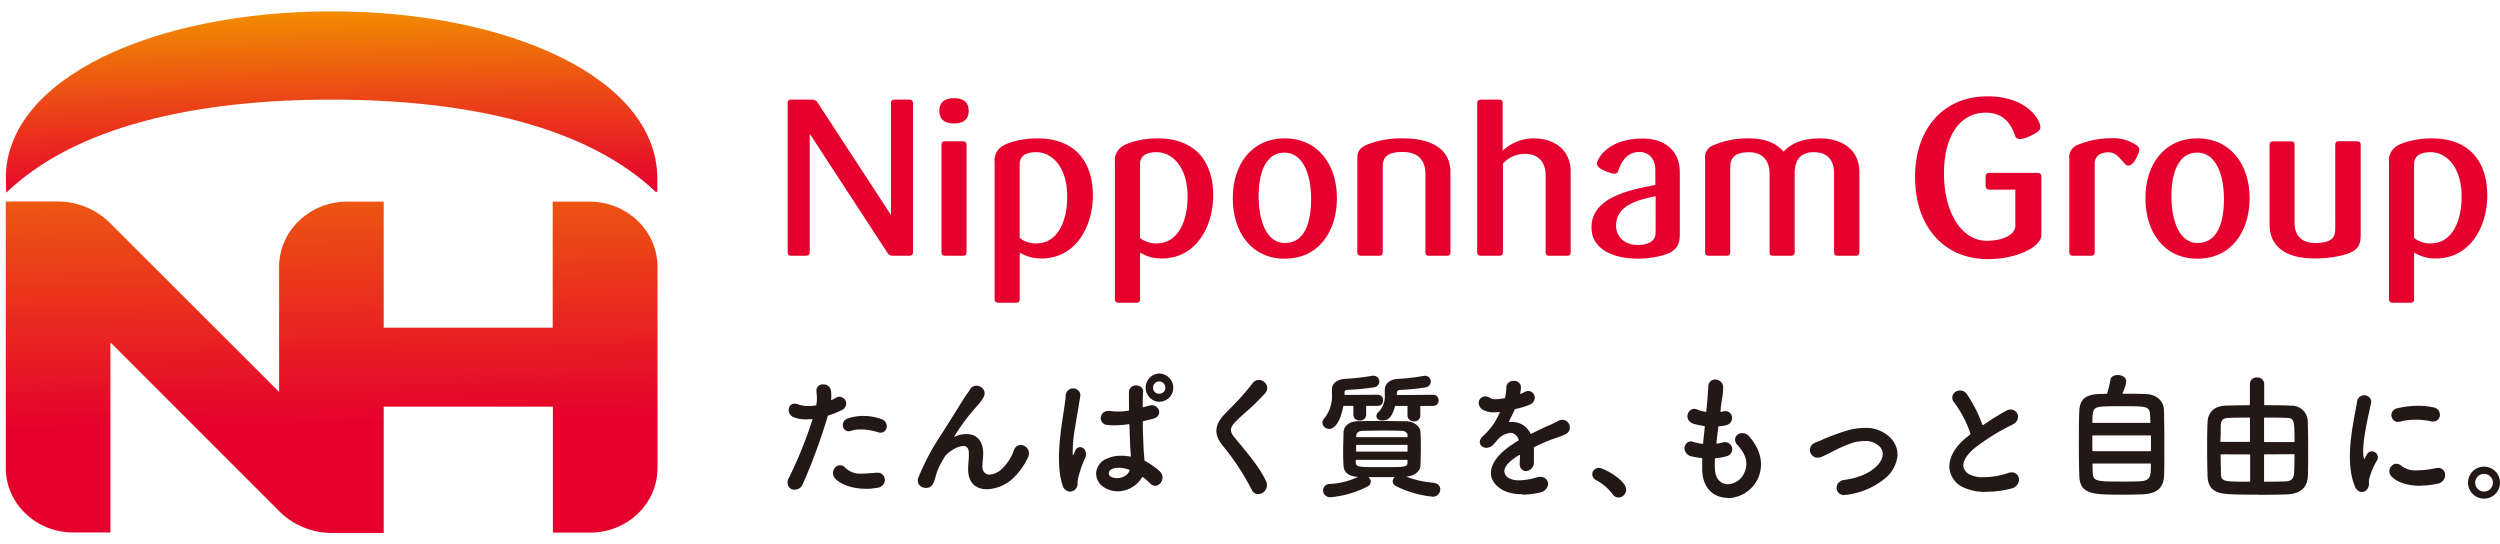 <svg xmlns="http://www.w3.org/2000/svg" xmlns:xlink="http://www.w3.org/1999/xlink" viewBox="0 0 679.75 147.91"><defs><style>.cls-1{fill:none;}.cls-2{clip-path:url(#clip-path);}.cls-3{fill:#231815;}.cls-4{clip-path:url(#clip-path-2);}.cls-5{fill:url(#名称未設定グラデーション);}.cls-6{clip-path:url(#clip-path-3);}.cls-7{fill:url(#名称未設定グラデーション_2);}.cls-8{fill:#e6002d;}</style><clipPath id="clip-path" transform="translate(1.57 3.09)"><rect class="cls-1" width="678.18" height="141.73"/></clipPath><clipPath id="clip-path-2" transform="translate(1.57 3.09)"><path class="cls-1" d="M148.71,51.73V86H102.76V51.73H92.65c-10.15.11-18.33,8-18.33,17.74v34h0L28.49,57.69a20.2,20.2,0,0,0-14.42-6H0v72.45c0,9.69,8.22,17.55,18.34,17.55H28.45V90h0l45.82,45.82a20.18,20.18,0,0,0,14.43,6h14.06V107.48h46v34.25h10.12c10.12,0,18.33-7.86,18.33-17.55V69.47c0-9.73-8.18-17.63-18.33-17.74Z"/></clipPath><linearGradient id="名称未設定グラデーション" y1="141.73" x2="1" y2="141.73" gradientTransform="matrix(0, 112.12, 112.12, 0, -15803.02, 11.9)" gradientUnits="userSpaceOnUse"><stop offset="0" stop-color="#f18d00"/><stop offset="0.9" stop-color="#e6002d"/><stop offset="1" stop-color="#e6002d"/></linearGradient><clipPath id="clip-path-3" transform="translate(1.57 3.09)"><path class="cls-1" d="M88.58,0C40.45,0,0,18.12,0,45.43v4C18.79,31.27,51.43,24,88.58,24s69.79,7.3,88.58,25.51v-4C177.16,18.12,136.71,0,88.58,0Z"/></clipPath><linearGradient id="名称未設定グラデーション_2" y1="141.74" x2="1" y2="141.74" gradientTransform="matrix(0, 70.93, 70.93, 0, -9964.89, -0.02)" gradientUnits="userSpaceOnUse"><stop offset="0" stop-color="#f18d00"/><stop offset="0.36" stop-color="#eb4218"/><stop offset="0.62" stop-color="#e71227"/><stop offset="0.75" stop-color="#e6002d"/><stop offset="1" stop-color="#e6002d"/></linearGradient></defs><g id="レイヤー_2" data-name="レイヤー 2"><g id="レイヤー_1-2" data-name="レイヤー 1"><g class="cls-2"><path class="cls-3" d="M673.84,132.49a4.35,4.35,0,1,1,4.34-4.34,4.34,4.34,0,0,1-4.34,4.34m0-6.72a2.37,2.37,0,0,0-2.41,2.38,2.41,2.41,0,1,0,4.82,0,2.37,2.37,0,0,0-2.41-2.38" transform="translate(1.57 3.09)"/><path class="cls-3" d="M359.77,113.55c2,0,3.32-3,3.89-6.17a.13.13,0,0,1,.12-.11h2.5a.13.13,0,0,1,.13.14l0,2.32a1.59,1.59,0,0,0,1.69,1.51,1.61,1.61,0,0,0,1.79-1.46l0-2.37a.12.12,0,0,1,.13-.14h3.1a1.42,1.42,0,0,0,1.37-1.51,1.44,1.44,0,0,0-1.37-1.53s-6.61.06-8.93.06a.19.19,0,0,1-.19-.18c0-.16,0-.37,0-.5,0-.54.37-.67.91-.71a60.55,60.55,0,0,0,7.11-.68,1.59,1.59,0,0,0,1.43-1.66,1.55,1.55,0,0,0-1.57-1.49,1.38,1.38,0,0,0-.31,0,59.76,59.76,0,0,1-7.43.85c-2.2.15-3.55,1.28-3.55,2.81v.07c0,.42,0,.83,0,1.24a9.71,9.71,0,0,1-2.11,6.65,1.81,1.81,0,0,0-.49,1.16,1.77,1.77,0,0,0,1.79,1.66" transform="translate(1.57 3.09)"/><path class="cls-3" d="M373.13,109a1.6,1.6,0,0,0-.45,1c0,.79.68,1.22,1.68,1.22s2.4-.18,3.37-3.84a.15.15,0,0,1,.13-.1H381a.13.13,0,0,1,.13.14l0,2.55a1.66,1.66,0,0,0,1.8,1.51,1.58,1.58,0,0,0,1.68-1.51l0-2.55a.13.13,0,0,1,.13-.14h3.49a1.43,1.43,0,0,0,1.35-1.52,1.45,1.45,0,0,0-1.38-1.52s-7.33.08-9.8.08a.18.18,0,0,1-.16-.2c0-.14,0-.29,0-.41.06-.65.42-.74,1-.78a58.72,58.72,0,0,0,6.86-.7,1.61,1.61,0,0,0,1.36-1.55,1.58,1.58,0,0,0-1.47-1.59,1.73,1.73,0,0,0-.32,0,58.31,58.31,0,0,1-7.32.86c-2.13.15-3.4,1.4-3.4,2.93V103c0,.45,0,.77,0,1.14a6.14,6.14,0,0,1-1.78,4.89" transform="translate(1.57 3.09)"/><path class="cls-3" d="M388.38,128.18a26.59,26.59,0,0,1-7.7-1.71l.34,0c2.43-.22,3.6-1.75,3.63-2.91.06-1.6.1-3.14.1-4.71s0-3.14-.11-4.68c-.07-1.23-1.71-2.69-3.84-2.73-2.32,0-4.58-.07-6.71-.07s-4.26,0-6.35.07c-2.81,0-4,1.65-4,3s-.11,3.14-.11,4.86c0,1.46,0,2.87.11,4.25.07,1.61,1.22,2.84,3.69,3h.3a20.18,20.18,0,0,1-7.84,1.95,1.79,1.79,0,0,0-1.72,1.87,1.93,1.93,0,0,0,1.94,1.75,27.37,27.37,0,0,0,10.1-2.9,1.69,1.69,0,0,0,.95-1.36,1.83,1.83,0,0,0-.65-1.22h7.15a1.56,1.56,0,0,0-.56,1.11,1.53,1.53,0,0,0,.86,1.32,29.07,29.07,0,0,0,10.08,2.9,2,2,0,0,0,2-2,1.71,1.71,0,0,0-1.6-1.71m-21.21-13c0-.58.55-1.17,1.65-1.21,1.68,0,3.52-.07,5.31-.07s3.63,0,5.31.07c1.1,0,1.62.63,1.65,1.21v.38a.13.13,0,0,1-.13.14H367.3a.13.13,0,0,1-.13-.14Zm-.07,4.42V118a.13.13,0,0,1,.13-.13H381a.13.13,0,0,1,.14.13v1.57a.13.13,0,0,1-.14.13h-13.8a.13.13,0,0,1-.13-.13m7,4.36c-6.27,0-6.92,0-7-1.28v-.57a.13.13,0,0,1,.13-.13H381a.13.13,0,0,1,.13.13v.57c0,1.28-.69,1.28-7,1.28" transform="translate(1.57 3.09)"/><path class="cls-3" d="M214.5,130.07a1.94,1.94,0,0,1-1.61-.8,2.34,2.34,0,0,1,.06-2.47,114,114,0,0,0,6.37-15.74.13.13,0,0,0,0-.13.14.14,0,0,0-.11-.06h0c-.53,0-1,.07-1.5.07a9,9,0,0,1-3.59-.64,2.1,2.1,0,0,1-1.12-2.63,1.51,1.51,0,0,1,1.47-1,2.88,2.88,0,0,1,1,.19,8.16,8.16,0,0,0,2.79.45,11.92,11.92,0,0,0,2.1-.2,9,9,0,0,0,.11-3.1l-.06-.83a1.66,1.66,0,0,1,1.57-1.75l.29,0a2,2,0,0,1,2.07,1.56,10.56,10.56,0,0,1,.08,2.54.15.15,0,0,0,.07.13.11.11,0,0,0,.08,0l.07,0c.34-.18.65-.37,1-.55a1.93,1.93,0,0,1,1-.33,1.77,1.77,0,0,1,.88.24,1.92,1.92,0,0,1,1,1.69,2.05,2.05,0,0,1-1.35,1.77,24,24,0,0,1-3.64,1.45,157.34,157.34,0,0,1-6.85,18.67,2.36,2.36,0,0,1-1.93,1.43h-.21" transform="translate(1.57 3.09)"/><path class="cls-3" d="M233.83,129.81c-4,0-7.09-1.41-8.35-2.82a2.19,2.19,0,0,1,.15-3.08,1.78,1.78,0,0,1,1.21-.5,2,2,0,0,1,1.43.69,5.73,5.73,0,0,0,4.52,1.58c1.09,0,2.39-.11,3.9-.24H237a1.91,1.91,0,0,1,2,1.66,2.13,2.13,0,0,1-1.77,2.39,17.52,17.52,0,0,1-3.38.33" transform="translate(1.57 3.09)"/><path class="cls-3" d="M237.88,114.56a2.17,2.17,0,0,1-.73-.13,15.66,15.66,0,0,0-4.73-.75,7.79,7.79,0,0,0-2.63.38,1.81,1.81,0,0,1-.6.11,1.48,1.48,0,0,1-1-.35,1.77,1.77,0,0,1-.58-1.66,2,2,0,0,1,1.44-1.5,12.79,12.79,0,0,1,4.16-.66,14.33,14.33,0,0,1,4.83.85,2,2,0,0,1,1.41,2.55,1.68,1.68,0,0,1-1.61,1.16" transform="translate(1.57 3.09)"/><path class="cls-3" d="M266.73,129.93a5.87,5.87,0,0,1-2.55-.54c-1.16-.58-2.55-1.9-2.51-5,0-.76.05-1.4.1-2a18.58,18.58,0,0,0,.08-2.41c0-1-.43-1.61-1.14-1.78a2.16,2.16,0,0,0-.46,0c-1.65,0-4.34,1.8-5.07,3.1l-.39.71a15.73,15.73,0,0,0-1.93,4.31c-.65,2.77-1.44,3.11-2.32,3.24a2,2,0,0,1-.35,0,2.29,2.29,0,0,1-1.82-.8,2.12,2.12,0,0,1-.14-2.23,64.57,64.57,0,0,1,6-11.28c1.47-2.27,2.82-4.45,4.13-6.55l1.78-2.84c.3-.5.68-1.06,1.06-1.59s.77-1.11,1-1.49a1.92,1.92,0,0,1,1.71-1,2.24,2.24,0,0,1,1.06.28,2,2,0,0,1,.88,2.86,10.88,10.88,0,0,1-.86,1.32c-.18.22-.39.46-.62.72l-.46.54a53.78,53.78,0,0,0-3.94,4.93c-.64.92-1.19,1.76-1.72,2.57l-.32.49a.15.15,0,0,0,0,.17.13.13,0,0,0,.11,0H258a7.52,7.52,0,0,1,3.18-.73,5,5,0,0,1,1.9.34c1.09.43,2.44,1.52,2.66,4.26a13.53,13.53,0,0,1-.08,2.4c-.05.56-.1,1.12-.1,1.69a2.15,2.15,0,0,0,1.07,2.17,2,2,0,0,0,.86.17,5.28,5.28,0,0,0,3.27-1.49,12.39,12.39,0,0,0,3.35-5.16,2.05,2.05,0,0,1,1.65-1.4H276a2.24,2.24,0,0,1,1.81,1,2.35,2.35,0,0,1,.08,2.47,18.35,18.35,0,0,1-4.71,6.2,11.22,11.22,0,0,1-6.48,2.37" transform="translate(1.57 3.09)"/><path class="cls-3" d="M340.46,131.24a1.79,1.79,0,0,1-1.64-1.08,68.36,68.36,0,0,0-7.86-12c-2.53-3-2.38-5.7.45-8.65l1.58-1.62a68.56,68.56,0,0,0,6-6.76,2.09,2.09,0,0,1,1.7-.91,1.32,1.32,0,0,1,.28,0,2.4,2.4,0,0,1,1.87,1.45,2,2,0,0,1-.37,2.1,55.22,55.22,0,0,1-5,4.92c-1.14,1-2.22,2-3.09,2.89-1.52,1.52-1.64,2.59-.44,4.09l2,2.41c2.82,3.46,5.25,6.45,6.75,9.72a2.43,2.43,0,0,1-1.23,3.24,2.23,2.23,0,0,1-1,.23" transform="translate(1.57 3.09)"/><path class="cls-3" d="M412.36,131.27a10.89,10.89,0,0,1-5.3-1.1c-2.06-1.16-3.19-2.72-3.25-4.52-.09-2.57,2-5.38,5.85-7.92l.42-.28c.36-.24.77-.5,1.22-.77a.14.14,0,0,0,.06-.17,2.64,2.64,0,0,0-1.86-1.89,2.32,2.32,0,0,0-.46,0,5.42,5.42,0,0,0-3.7,2.2l-.26.28a6.7,6.7,0,0,1-.75.84,2.62,2.62,0,0,1-1.75.73,1.88,1.88,0,0,1-1.42-.6c-.49-.55-.65-1.56.5-2.59a19.51,19.51,0,0,0,3-3.47,31.83,31.83,0,0,0,1.54-2.88.14.14,0,0,0,0-.14.14.14,0,0,0-.12-.06h0a13,13,0,0,1-1.46.1,6,6,0,0,1-2.75-.58,2.25,2.25,0,0,1-1.38-1.93,1.8,1.8,0,0,1,.93-1.62,1.76,1.76,0,0,1,.85-.22,2.67,2.67,0,0,1,1.45.5,2.42,2.42,0,0,0,1.33.28,13.26,13.26,0,0,0,2.06-.22l.32,0c.06,0,.2-.06.22-.12a16.18,16.18,0,0,0,.36-2.94,1.83,1.83,0,0,1,2-1.71,1.78,1.78,0,0,1,1.95,1.53,6.32,6.32,0,0,1-.21,1.85.15.15,0,0,0,0,.14.19.19,0,0,0,.1,0h.05a9.6,9.6,0,0,0,1.05-.47,2,2,0,0,1,1-.29,1.75,1.75,0,0,1,.89.24,1.84,1.84,0,0,1,.9,1.63,2.14,2.14,0,0,1-1.4,1.85,20.43,20.43,0,0,1-4,1.2c-.53,1.14-1.05,2.24-1.6,3.29a.14.14,0,0,0,0,.15.16.16,0,0,0,.12.06h0c.24,0,.48,0,.71,0a5.39,5.39,0,0,1,5,3.17.16.16,0,0,0,.09.07h0l.07,0c1.23-.63,2.83-1.43,4.3-2.07a28.87,28.87,0,0,0,2.89-1.37,2.76,2.76,0,0,1,1.35-.39,1.9,1.9,0,0,1,1,.29,2.12,2.12,0,0,1,1,1.88,2,2,0,0,1-1.2,1.75,15.66,15.66,0,0,1-2.21.88c-.59.21-1.13.39-1.81.65-1.33.51-2.91,1.19-4.55,2,0,1.4,0,2.87,0,4.07a2.3,2.3,0,0,1-2.07,2.41h0a1.71,1.71,0,0,1-1.27-.5,2.15,2.15,0,0,1-.51-1.74c0-.61.06-1.3.07-2a.12.12,0,0,0-.07-.12.1.1,0,0,0-.07,0h-.07l-.59.35c-2.94,1.9-3.51,3.32-3.46,4.18a2.39,2.39,0,0,0,1.49,1.87,5.62,5.62,0,0,0,2.53.48,16.83,16.83,0,0,0,4.74-.79,3.79,3.79,0,0,1,1-.16,2.21,2.21,0,0,1,1.55.57,1.92,1.92,0,0,1,.51,1.87,2.72,2.72,0,0,1-2.13,1.83,21.32,21.32,0,0,1-4.92.57" transform="translate(1.57 3.09)"/><path class="cls-3" d="M438.47,132.19a1.82,1.82,0,0,1-1.51-.86,14.14,14.14,0,0,0-4.53-3.87,1.78,1.78,0,0,1-1.06-1.58,1.76,1.76,0,0,1,1.86-1.74c1.27,0,7.35,3.32,7.35,5.9a2.16,2.16,0,0,1-2.11,2.15" transform="translate(1.57 3.09)"/><path class="cls-3" d="M468.2,132.27a7.63,7.63,0,0,1-1.28-.1c-3.42-.57-5.54-3.34-5.66-7.41,0-1.12,0-2.16,0-3.16a.14.14,0,0,0-.13-.15,21.87,21.87,0,0,1-2.71-.44,2.41,2.41,0,0,1-1.91-1.72,2,2,0,0,1,.55-1.93,1.58,1.58,0,0,1,1.09-.43,1.81,1.81,0,0,1,.6.11,14.11,14.11,0,0,0,2.66.54h0a.16.16,0,0,0,.09,0,.12.12,0,0,0,0-.1c.13-1.43.29-2.84.45-4.33l0-.25a.14.14,0,0,0-.12-.16,16.89,16.89,0,0,1-2.95-.62,2.21,2.21,0,0,1-1.61-1.66,2.13,2.13,0,0,1,.77-2,1.64,1.64,0,0,1,1.06-.39,1.79,1.79,0,0,1,.67.14,10.68,10.68,0,0,0,2.45.68h0a.11.11,0,0,0,.08,0,.11.11,0,0,0,.06-.1s.11-.91.13-1.14c.19-2,.28-3.4.37-4.83l.05-.83a1.85,1.85,0,0,1,1.89-1.88,2.14,2.14,0,0,1,2.17,2.07,20.62,20.62,0,0,1-.35,3.38c-.1.65-.21,1.35-.31,2.15,0,.22,0,.45-.07.68l0,.36a.14.14,0,0,0,.14.16h0l.61-.14a2.2,2.2,0,0,1,.56-.07,1.79,1.79,0,0,1,1.78,1.37,2,2,0,0,1-1.4,2.41,11.63,11.63,0,0,1-2.15.36.15.15,0,0,0-.13.13c-.21,1.56-.38,3-.52,4.44a.16.16,0,0,0,.05.12.15.15,0,0,0,.1,0h0a13.11,13.11,0,0,0,1.49-.29,2.54,2.54,0,0,1,.7-.11,1.93,1.93,0,0,1,1.86,1.38,1.89,1.89,0,0,1-1.27,2.39,13.2,13.2,0,0,1-3.2.6.16.16,0,0,0-.14.14c-.05.93-.06,1.87,0,2.86.09,2.18,1.12,3.62,2.81,4a3.29,3.29,0,0,0,.71.07,5.08,5.08,0,0,0,4.45-3.08c1.17-2.53.58-4.94-1.86-7.61a2,2,0,0,1-.57-1.94,2,2,0,0,1,1.53-1.25,2.12,2.12,0,0,1,.44,0,2.31,2.31,0,0,1,1.76.82c3.14,3.63,4,7.35,2.62,11.07a9.28,9.28,0,0,1-8.55,5.78" transform="translate(1.57 3.09)"/><path class="cls-3" d="M500,131.54a2.2,2.2,0,0,1-1.77-.75,2,2,0,0,1-.28-2,2.28,2.28,0,0,1,1.88-1.38c3.71-.53,6.48-1.63,8.46-3.38,2.14-1.88,2.66-4.07,1.33-5.58a5.37,5.37,0,0,0-4.22-1.62,12.07,12.07,0,0,0-3.24.48,36,36,0,0,0-5.61,2.45c-.92.47-1.81.92-2.7,1.32a2.75,2.75,0,0,1-1.18.28,2.08,2.08,0,0,1-1.22-.38,2.1,2.1,0,0,1,.55-3.71l1.59-.66a56.43,56.43,0,0,1,7.77-2.84,16.8,16.8,0,0,1,4-.5,9.3,9.3,0,0,1,7,2.61,6.48,6.48,0,0,1,2,4.94,9.23,9.23,0,0,1-3.65,6.38,20.62,20.62,0,0,1-10.14,4.25,3.3,3.3,0,0,1-.6,0" transform="translate(1.57 3.09)"/><path class="cls-3" d="M538.53,130.65a14.05,14.05,0,0,1-6.18-1.18,6.51,6.51,0,0,1-3.86-5.1c-.29-2.84,1.44-6,4.73-8.6l.34-.27c.2-.17.39-.33.59-.48a.17.17,0,0,0,.06-.16,30.34,30.34,0,0,0-4.38-8.45,2,2,0,0,1-.46-2.06,2.17,2.17,0,0,1,1.79-1.26h.26a2.1,2.1,0,0,1,1.77.94,37.85,37.85,0,0,1,4.25,8.36.13.13,0,0,0,.09.09h.05a.11.11,0,0,0,.08,0c2-1.4,4.07-2.67,6.27-3.9a2.51,2.51,0,0,1,1.21-.33,1.85,1.85,0,0,1,1,.28,2,2,0,0,1,1,1.82,2.43,2.43,0,0,1-1.48,2,56.7,56.7,0,0,0-10.53,6.56c-2,1.72-3,3.43-2.86,4.82a3.11,3.11,0,0,0,2,2.32,8,8,0,0,0,3.46.62,21.94,21.94,0,0,0,6.6-1.11,2.88,2.88,0,0,1,1.07-.22,2,2,0,0,1,1.32.47,2.09,2.09,0,0,1,.63,2,2.64,2.64,0,0,1-2,1.92,26.4,26.4,0,0,1-6.71.88" transform="translate(1.57 3.09)"/><path class="cls-3" d="M575.93,131.41c-8.48,0-12,0-12.14-5.19-.07-2.11-.11-5.24-.11-8.58s0-6.62.11-9c.19-4.63,3.7-4.63,7.42-4.63a.14.14,0,0,0,.14-.11,30.19,30.19,0,0,0,.91-3.74c.1-.78.88-1.28,2-1.28s2.3.61,2.3,1.74a10.3,10.3,0,0,1-1,3.15.15.15,0,0,0,0,.13.15.15,0,0,0,.12.07c2.76,0,5.16,0,6.5.11,2.7.16,4.56,1.9,4.63,4.34.07,2.26.11,5.9.11,9.73,0,3.13,0,6.16-.07,8-.11,3.36-1.95,5-5.79,5.16-1.41.07-3.21.11-5.09.11m-8.48-8.47a.16.16,0,0,0-.1,0,.15.15,0,0,0,0,.1c0,.73,0,1.52.07,2.38.08,2.34.88,2.42,8.14,2.42,2,0,3.74,0,4.9-.11,2.75-.14,2.75-1.57,2.75-4.69a.12.12,0,0,0,0-.1.12.12,0,0,0-.1,0Zm0-7.65a.15.15,0,0,0-.15.15v4a.15.15,0,0,0,.15.14h15.65a.14.14,0,0,0,.14-.14v-4a.15.15,0,0,0-.14-.15Zm8-7.94c-2.32,0-4.37,0-5.49.11-2.53.14-2.64,1.08-2.65,4.31a.15.15,0,0,0,0,.11.18.18,0,0,0,.1,0H583a.18.18,0,0,0,.1,0,.15.15,0,0,0,0-.11c0-.77,0-1.47-.07-2-.11-2.42-.82-2.42-7.65-2.42" transform="translate(1.57 3.09)"/><path class="cls-3" d="M612.52,131.41c-3.25,0-5.89,0-8.07-.15-4-.15-5.68-1.61-5.79-5-.07-2.26-.11-4.65-.11-7.1s0-5,.11-7.43c.11-2.75,1.91-4.44,4.83-4.52,1.82-.08,4.08-.11,6.54-.12a.15.15,0,0,0,.15-.14v-5.65a1.77,1.77,0,0,1,1.89-1.75,1.82,1.82,0,0,1,2,1.75v5.65a.14.14,0,0,0,.14.14c2.59,0,5.06,0,7.14.12a4.36,4.36,0,0,1,4.56,4.3c.08,2.32.11,5.18.11,8.06,0,2,0,4.11-.07,6.61-.11,3.36-2,5-5.79,5.16-2.46.08-5,.11-7.61.11m1.62-11a.14.14,0,0,0-.14.14v7.18a.15.15,0,0,0,0,.11.18.18,0,0,0,.1,0c1.87,0,3.75,0,5.51-.08,2,0,2.49-.95,2.56-2.42s.11-3.13.11-4.83a.14.14,0,0,0-.14-.14Zm-11.85,0a.14.14,0,0,0-.1,0,.13.13,0,0,0,0,.1c0,1.22,0,2.41.07,3.47l0,1.48c.07,2.38.51,2.38,7.81,2.38a.15.15,0,0,0,.1,0,.16.16,0,0,0,.05-.11V120.6a.15.15,0,0,0-.15-.14Zm11.85-10a.14.14,0,0,0-.14.14v6.37a.14.14,0,0,0,.14.14h8a.14.14,0,0,0,.14-.14c0-6.25-.18-6.4-2.49-6.44-1.77-.07-3.94-.07-5.69-.07m-4.07,0c-1.6,0-3.34,0-5.31.07s-2.42.53-2.5,2.2l0,1.11c0,1.12-.07,2.11-.08,3.13a.18.18,0,0,0,0,.1.15.15,0,0,0,.11,0h7.77a.15.15,0,0,0,.15-.14v-6.37a.14.14,0,0,0-.05-.1.12.12,0,0,0-.1,0" transform="translate(1.57 3.09)"/><path class="cls-3" d="M656.61,129c-2.07,0-5.86-.34-8-2.62a2,2,0,0,1,.07-2.75A1.81,1.81,0,0,1,650,123a2.1,2.1,0,0,1,1.41.61,6.36,6.36,0,0,0,4.29,1.19,25.67,25.67,0,0,0,5-.59,2.91,2.91,0,0,1,.64-.07,1.81,1.81,0,0,1,1.86,1.42,2.36,2.36,0,0,1-1.71,2.8,20.8,20.8,0,0,1-4.89.58" transform="translate(1.57 3.09)"/><path class="cls-3" d="M650.42,111.63a1.7,1.7,0,0,1-1.23-.52,2,2,0,0,1-.48-1.85,2,2,0,0,1,1.59-1.35,24.13,24.13,0,0,1,5.64-.66,18.12,18.12,0,0,1,4.18.44,2,2,0,0,1,1.67,2.43,1.78,1.78,0,0,1-1.79,1.41,2.74,2.74,0,0,1-.56-.06,19.75,19.75,0,0,0-4.12-.45,17.6,17.6,0,0,0-4.44.56,2.49,2.49,0,0,1-.46,0" transform="translate(1.57 3.09)"/><path class="cls-3" d="M640.65,130.66a1.61,1.61,0,0,1-.37,0,2.44,2.44,0,0,1-1.61-1.65c-2.49-6.15-.83-14.91.16-20.14.19-1,.36-1.93.47-2.65a2,2,0,0,1,1.24-1.71,1.85,1.85,0,0,1,.7-.13,2.06,2.06,0,0,1,1.31.47,1.67,1.67,0,0,1,.57,1.63c-.1.49-.24,1.14-.4,1.89-.84,3.83-2.24,10.24-1.56,13.15a.13.13,0,0,0,.12.11h0a.16.16,0,0,0,.13-.08c.14-.3.52-1,.59-1.1a1.57,1.57,0,0,1,1.34-.83,1.5,1.5,0,0,1,.81.24,1.59,1.59,0,0,1,.64,2.14,18.51,18.51,0,0,0-2.18,5.17,4.62,4.62,0,0,0-.07,1,2.41,2.41,0,0,1-.67,2,1.88,1.88,0,0,1-1.24.5" transform="translate(1.57 3.09)"/><path class="cls-3" d="M289.38,130.6a2,2,0,0,1-.47-.07,2.46,2.46,0,0,1-1.61-1.79c-1-3.19-1.2-7.47-.6-13.08.25-2.32.58-4.52.88-6.46s.52-3.45.61-4.61a2.13,2.13,0,0,1,1.17-1.91,2,2,0,0,1,.81-.17,2.18,2.18,0,0,1,1.3.43,1.79,1.79,0,0,1,.68,1.75c-.1.67-.27,1.6-.46,2.67l0,.2c-.27,1.52-.61,3.38-.88,5.19a39.67,39.67,0,0,0-.71,7.7.15.15,0,0,0,.12.13h0a.15.15,0,0,0,.14-.09c.09-.19.3-.71.4-1a1.48,1.48,0,0,1,1.25-1h0a1.56,1.56,0,0,1,1.35.68,2.54,2.54,0,0,1,0,2.56,22.24,22.24,0,0,0-1.14,2.92c-.31,1-.54,1.8-.67,2.33a4.34,4.34,0,0,0-.12,1.07,2.39,2.39,0,0,1-.65,1.95,2,2,0,0,1-1.37.56" transform="translate(1.57 3.09)"/><path class="cls-3" d="M313.59,106.16a3.85,3.85,0,0,1,0-7.69,3.91,3.91,0,0,1,3.86,3.86,3.85,3.85,0,0,1-3.86,3.83m0-5.54a1.66,1.66,0,0,0-1.64,1.71,1.59,1.59,0,0,0,1.64,1.64,1.66,1.66,0,0,0,1.71-1.64,1.72,1.72,0,0,0-1.71-1.71" transform="translate(1.57 3.09)"/><path class="cls-3" d="M302.31,130.5a6.85,6.85,0,0,1-3.41-.92,4.49,4.49,0,0,1-2.43-4.1,4.58,4.58,0,0,1,3-3.9,9.42,9.42,0,0,1,3.81-.76,12.8,12.8,0,0,1,2.48.25h0a.14.14,0,0,0,.09,0,.13.13,0,0,0,.05-.12c0-.25,0-.5-.05-.77s0-.49-.05-.76c-.08-1-.13-2.7-.2-4.61l-.09-2.43a.14.14,0,0,0-.14-.14h0a27.17,27.17,0,0,1-3.93.31c-.65,0-1.28,0-1.91-.09a1.85,1.85,0,0,1-1.63-1.08,1.93,1.93,0,0,1,.26-2,2,2,0,0,1,1.64-.74,2.89,2.89,0,0,1,.5,0,12,12,0,0,0,2.05.17,18.79,18.79,0,0,0,2.93-.25.15.15,0,0,0,.13-.14v-.18c0-2-.06-3.67,0-4.73a1.75,1.75,0,0,1,.94-1.58,2,2,0,0,1,1-.22,2.18,2.18,0,0,1,1.19.34,1.49,1.49,0,0,1,.7,1.39c-.07,1-.11,2.36-.12,4.08a.11.11,0,0,0,.06.11.16.16,0,0,0,.09,0l.55-.14,1.06-.29a2.45,2.45,0,0,1,.71-.11,2.08,2.08,0,0,1,1.45.58,1.75,1.75,0,0,1,.53,1.71c-.11.4-.49,1.12-1.82,1.45-.73.18-1.61.4-2.47.59a.14.14,0,0,0-.12.14c0,2.8.15,5.56.22,7.4,0,.41.06.89.1,1.38s.1,1.21.12,1.81A21.68,21.68,0,0,1,313.7,125a2.3,2.3,0,0,1,.75,2.3,2.21,2.21,0,0,1-1.51,1.64,1.52,1.52,0,0,1-.42.06h0a1.88,1.88,0,0,1-1.35-.65,16.94,16.94,0,0,0-2.05-1.75.11.11,0,0,0-.08,0h0a.13.13,0,0,0-.09.07,7.73,7.73,0,0,1-4.42,3.49,7.45,7.45,0,0,1-2.18.34m.3-6.41a4.65,4.65,0,0,0-2,.4,1.26,1.26,0,0,0-.73,1.06,1,1,0,0,0,.51.94,3.45,3.45,0,0,0,1.72.42,4.18,4.18,0,0,0,1.64-.33,3.12,3.12,0,0,0,1.79-1.75.14.14,0,0,0,0-.11.11.11,0,0,0-.08-.07,8.51,8.51,0,0,0-2.87-.56" transform="translate(1.57 3.09)"/></g><g class="cls-4"><rect class="cls-5" x="-0.77" y="50.19" width="178.71" height="93.08" transform="translate(-0.1 4.65) rotate(-1)"/></g><g class="cls-6"><rect class="cls-7" x="-0.42" y="-1.54" width="178" height="52.57" transform="matrix(1, -0.02, 0.02, 1, 1.15, 4.64)"/></g><g class="cls-2"><path class="cls-8" d="M552.33,43.91H539.4c-.72,0-1.08.3-1.08,1V47.4a1,1,0,0,0,1.08,1.08h7v9.8c0,2.41-3.3,4.1-7.81,4.1C532,62.38,527,55,527,44.09c0-10.22,4.33-16.54,11.37-16.54,5.53,0,7.21,4.07,7.94,6.26.37,1.12,1.76,1.3,4.5-.1,2.39-1.22,2.87-1.73,2-3.68-1.34-3-5.6-6.93-14-6.93-12,0-19.67,8.84-19.67,21.89,0,13.9,8.18,22.38,19.73,22.38,8,0,14.61-3.37,14.61-6.56V44.93c0-.72-.36-1-1.08-1" transform="translate(1.57 3.09)"/><path class="cls-8" d="M579.47,36.49a11,11,0,0,0-6.74-2,24.26,24.26,0,0,0-9.2,1.74,3.59,3.59,0,0,0-2.46,3.79V65.45c0,.72.36,1,1.08,1h4.75c.72,0,1.08-.3,1.08-1V41.39c0-1.92,1.45-3.06,3.73-3.06,2.09,0,2.95,1.51,4.55,3.2.74.78,2,.53,3.13-1.84.89-1.85,1-2.49.08-3.2" transform="translate(1.57 3.09)"/><path class="cls-8" d="M639.2,35.31h-4.81c-.72,0-1,.3-1,1V59.13c0,2.23-.78,3.85-5.53,3.85-3.37,0-5.53-1.8-5.53-5.41V36.34c0-.73-.3-1-1-1h-4.81c-.72,0-1,.3-1,1V57.81c0,8.54,8.18,9.38,12.27,9.38,4.93,0,8.78-1,10.34-1.92,1.38-.78,2.17-1.93,2.17-4.21V36.34c0-.73-.31-1-1-1" transform="translate(1.57 3.09)"/><path class="cls-8" d="M659.52,34.53c-3.79,0-7.63,1-9.26,2A4.53,4.53,0,0,0,648,41V78.22c0,.73.36,1,1.08,1h4.75c.73,0,1-.3,1-1V65.57a10.74,10.74,0,0,0,5.89,1.62c9.44,0,14-8.78,14-17.14s-4.09-15.52-15.22-15.52m0,28.57a7,7,0,0,1-4.68-1.5v-20c0-2.17,1.49-3.31,4.5-3.31,4.15,0,8.42,3.85,8.42,12.09,0,7.58-3.19,12.69-8.24,12.69" transform="translate(1.57 3.09)"/><path class="cls-8" d="M595.91,34.53c-8.91,0-14.14,7-14.14,16.24s5.05,16.48,14.14,16.48S610.1,60,610.1,50.77s-5.3-16.24-14.19-16.24M596,63c-5.05,0-7.16-6.13-7.16-12.75s2.05-11.85,7-11.85c5.11,0,7.28,6,7.28,12.57s-1.81,12-7.1,12" transform="translate(1.57 3.09)"/><path class="cls-8" d="M245.59,24h-3.9c-.72,0-1,.3-1,1V55.37L220.86,25a1.74,1.74,0,0,0-1.56-1h-5.7c-.73,0-1,.3-1,1V65.44c0,.73.3,1,1,1h3.91c.72,0,1.08-.3,1.08-1V33.27l21,32.17a1.72,1.72,0,0,0,1.63,1h4.38c.72,0,1.08-.3,1.08-1V25c0-.72-.36-1-1.08-1" transform="translate(1.57 3.09)"/><path class="cls-8" d="M445.13,34.57c-7.15,0-10.81,3.12-12.13,5.7-.49,1-1,1.94,2,3.2s3.23.59,3.61-.55c.62-1.9,2.16-4.69,5.52-4.69,2.59,0,4.39,1.87,4.39,4.87v4.08c-7.45,1.44-17.37,3.49-17.37,11.6,0,5.83,5.77,8.47,12.74,8.47,3.79,0,7.63-1,9-1.86,1.68-1.14,2.28-2.22,2.28-4.81V43.64c0-6.13-4.57-9.07-10-9.07m3.42,25.59c0,2.59-2.46,3.37-4.75,3.37-3.9,0-6-2.41-6-5.29,0-5.23,5.17-6.85,10.76-8Z" transform="translate(1.57 3.09)"/><path class="cls-8" d="M380,34.53a25.13,25.13,0,0,0-10.11,1.81c-1.8.9-2.41,1.75-2.41,3.73V65.45c0,.72.37,1,1.1,1h4.75c.71,0,1.08-.3,1.08-1V42.23c0-1.92.48-4,5.34-4S386,41.15,386,44.1V65.45c0,.72.3,1,1,1h4.81c.72,0,1-.3,1-1V43.8c0-7.22-6.49-9.27-12.87-9.27" transform="translate(1.57 3.09)"/><path class="cls-8" d="M415.7,34.53A12.38,12.38,0,0,0,407,37.9V25c0-.73-.37-1-1.08-1h-4.75c-.73,0-1.09.3-1.09,1V65.45c0,.72.36,1,1.09,1H406c.71,0,1.08-.3,1.08-1V41.39a8,8,0,0,1,6.13-2.64c3,0,5.48,1.86,5.48,5.77V65.45c0,.72.29,1,1,1h4.81c.72,0,1-.3,1-1V43.56c0-6-4.63-9-9.8-9" transform="translate(1.57 3.09)"/><path class="cls-8" d="M493.33,34.53c-4.94,0-7.94,1.44-9.93,3.62-2-2.23-4.81-3.62-9.5-3.62a23.62,23.62,0,0,0-9.45,1.81,3.47,3.47,0,0,0-2.4,3.73V65.45c0,.72.36,1,1.09,1h4.74c.72,0,1-.3,1-1v-23c0-3.06,1.74-4.14,5.17-4.14s5.53,2.1,5.53,5.83V65.45c0,.72.3,1,1,1h4.75c.72,0,1.08-.3,1.08-1V44c0-3.49,1.5-5.71,5.17-5.71s5.54,2.1,5.54,5.83V65.45c0,.72.29,1,1,1H503c.72,0,1-.3,1-1V43.8c0-7.22-6.12-9.27-10.63-9.27" transform="translate(1.57 3.09)"/><path class="cls-8" d="M257.83,23.59c-2.72,0-4,1.31-4,3.45s1.25,3.45,4,3.45,4-1.31,4-3.45-1.25-3.45-4-3.45" transform="translate(1.57 3.09)"/><path class="cls-8" d="M260.23,35.32h-4.81c-.72,0-1,.3-1,1V65.45c0,.72.3,1,1,1h4.81c.73,0,1-.3,1-1V36.34c0-.72-.29-1-1-1" transform="translate(1.57 3.09)"/><path class="cls-8" d="M313.12,34.53c-3.79,0-7.64,1-9.26,2A4.53,4.53,0,0,0,301.57,41V78.22c0,.73.36,1,1.08,1h4.76c.72,0,1-.29,1-1V65.57a10.83,10.83,0,0,0,5.89,1.62c9.44,0,14-8.78,14-17.14s-4.09-15.52-15.21-15.52m0,28.57a7,7,0,0,1-4.69-1.5v-20c0-2.17,1.5-3.31,4.51-3.31,4.15,0,8.42,3.85,8.42,12.09,0,7.58-3.19,12.69-8.24,12.69" transform="translate(1.57 3.09)"/><path class="cls-8" d="M280.4,34.53c-3.78,0-7.63,1-9.25,2A4.52,4.52,0,0,0,268.86,41V78.22c0,.73.36,1,1.08,1h4.75c.73,0,1-.29,1-1V65.57a10.86,10.86,0,0,0,5.89,1.62c9.44,0,14-8.78,14-17.14s-4.09-15.52-15.22-15.52m0,28.57a7,7,0,0,1-4.68-1.5v-20c0-2.17,1.5-3.31,4.51-3.31,4.14,0,8.42,3.85,8.42,12.09,0,7.58-3.19,12.69-8.25,12.69" transform="translate(1.57 3.09)"/><path class="cls-8" d="M347.75,34.53c-8.9,0-14.13,7-14.13,16.24s5.05,16.48,14.13,16.48S361.94,60,361.94,50.77s-5.29-16.24-14.19-16.24M347.81,63c-5.05,0-7.16-6.13-7.16-12.75s2.05-11.84,7-11.84c5.11,0,7.27,6,7.27,12.56s-1.79,12-7.09,12" transform="translate(1.57 3.09)"/></g></g></g></svg>